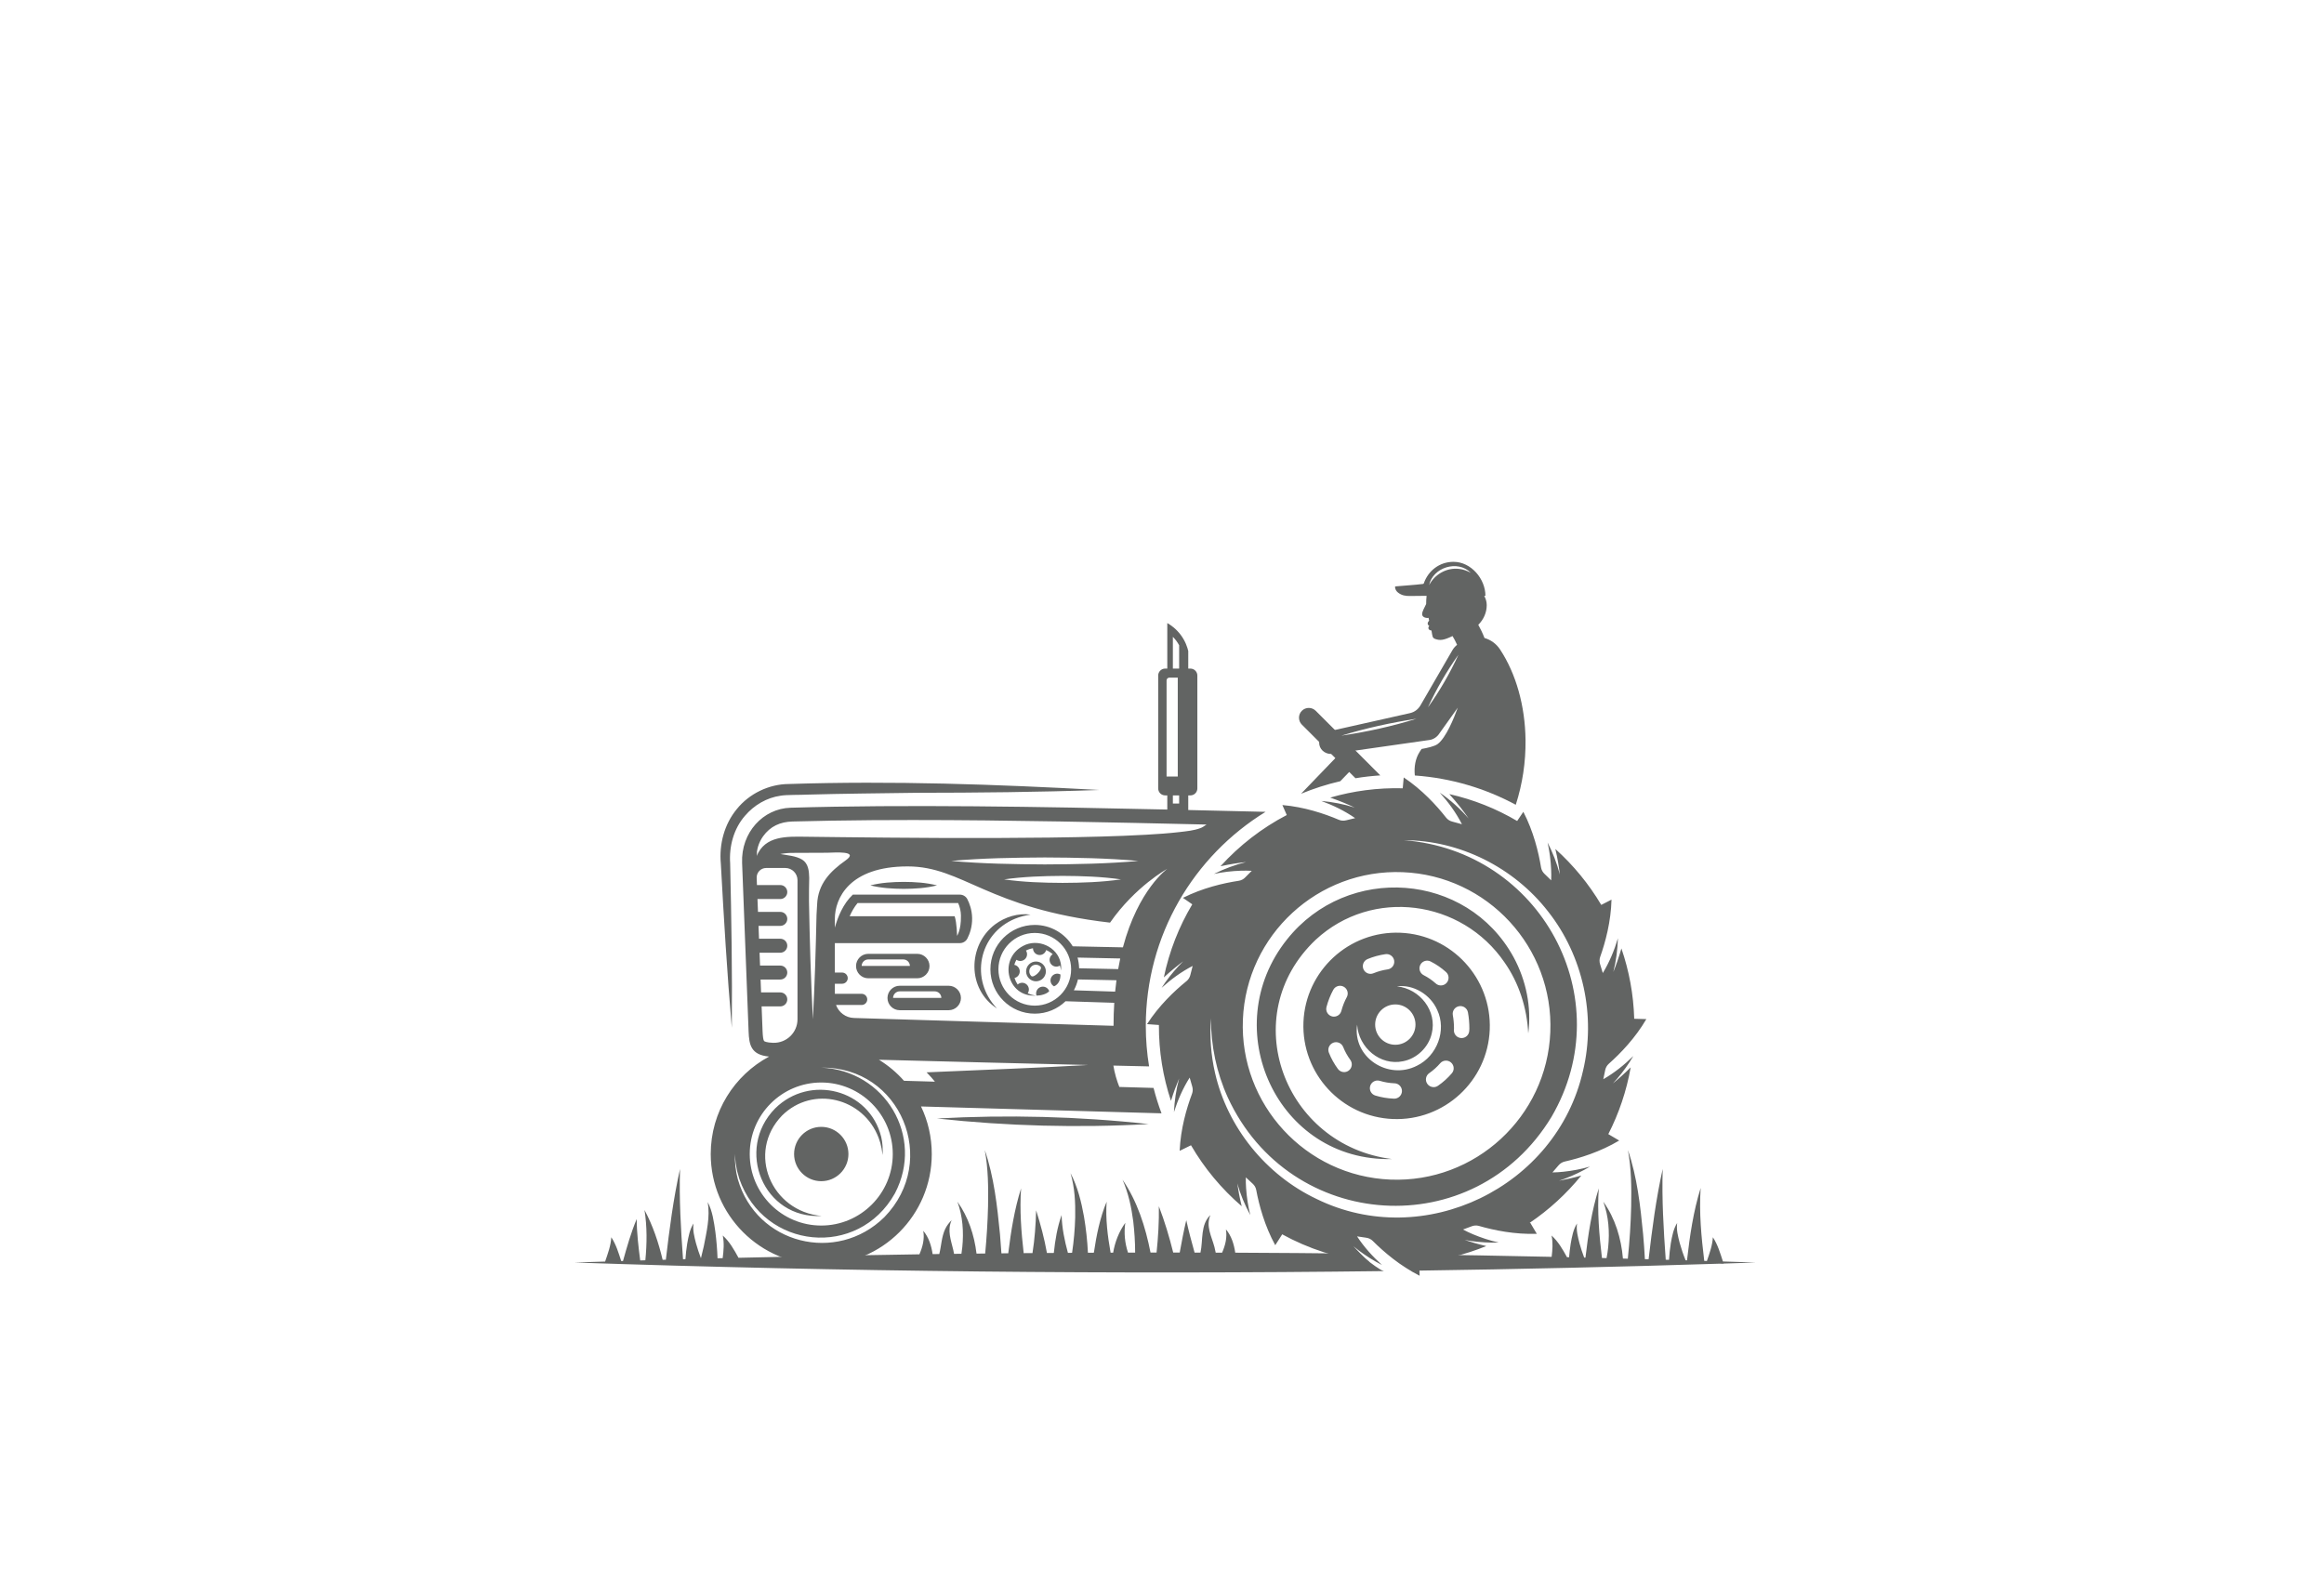 <?xml version="1.0" encoding="UTF-8" standalone="no"?>
<svg xmlns="http://www.w3.org/2000/svg" xmlns:xlink="http://www.w3.org/1999/xlink" xmlns:serif="http://www.serif.com/" width="100%" height="100%" viewBox="0 0 181 123" version="1.1" xml:space="preserve" style="fill-rule:evenodd;clip-rule:evenodd;stroke-linejoin:round;stroke-miterlimit:2;">
  <rect id="Traktor-180x122px" x="0.733" y="0.489" width="180" height="122" style="fill:none;"></rect>
  <g id="Traktor">
    <g>
      <clipPath id="_clip1">
        <rect x="44.738" y="89.569" width="92" height="9.653"></rect>
      </clipPath>
      <g clip-path="url(#_clip1)">
        <path d="M136.738,98.353c-0.849,-0.028 -1.701,-0.054 -2.551,-0.081c-0.211,-0.65 -0.404,-1.318 -0.784,-1.888c-0.033,0.635 -0.259,1.249 -0.464,1.848c-0.069,-0.002 -0.138,-0.004 -0.206,-0.006c-0.23,-1.879 -0.411,-3.781 -0.28,-5.68c-0.573,1.825 -0.846,3.734 -1.065,5.637c-0.037,-0.001 -0.072,-0.003 -0.109,-0.004c-0.178,-0.436 -0.337,-0.907 -0.463,-1.363c-0.129,-0.504 -0.267,-1.016 -0.193,-1.543c-0.296,0.463 -0.397,1.039 -0.494,1.574c-0.068,0.436 -0.116,0.859 -0.143,1.295c-0.084,-0.002 -0.169,-0.004 -0.253,-0.007c-0.17,-2.35 -0.311,-4.708 -0.237,-7.069c-0.518,2.315 -0.823,4.675 -1.099,7.033c-0.096,-0.003 -0.191,-0.005 -0.288,-0.008c-0.033,-0.656 -0.081,-1.3 -0.139,-1.948c-0.215,-2.204 -0.461,-4.446 -1.182,-6.549c0.268,1.444 0.28,2.913 0.253,4.374c-0.032,1.359 -0.124,2.736 -0.262,4.086c-0.127,-0.003 -0.253,-0.007 -0.381,-0.01c-0.131,-1.573 -0.607,-3.145 -1.528,-4.428c0.416,1.134 0.499,2.351 0.38,3.54c-0.031,0.281 -0.07,0.573 -0.127,0.853c-0.119,-0.003 -0.239,-0.005 -0.359,-0.009c-0.214,-1.795 -0.373,-3.61 -0.249,-5.423c-0.548,1.747 -0.822,3.572 -1.036,5.394c-0.034,-0.001 -0.067,-0.002 -0.1,-0.003c-0.138,-0.363 -0.262,-0.743 -0.364,-1.113c-0.129,-0.504 -0.266,-1.016 -0.192,-1.543c-0.297,0.463 -0.397,1.04 -0.493,1.575c-0.057,0.355 -0.097,0.702 -0.126,1.054c-0.054,-0.001 -0.109,-0.003 -0.163,-0.004c-0.334,-0.609 -0.684,-1.222 -1.202,-1.688c0.116,0.542 0.075,1.108 0.007,1.661c-3.842,-0.085 -7.69,-0.153 -11.541,-0.205c0.004,0.169 0.43,0.913 1.064,1.28c7.862,-0.113 15.71,-0.291 23.53,-0.541c0.198,0.005 0.346,0.007 0.346,0.007c-0.002,-0.006 -0.003,-0.012 -0.005,-0.017c0.833,-0.027 1.666,-0.052 2.498,-0.081Zm-28.953,0.668c-21.037,0.262 -42.156,0.039 -63.056,-0.668c0.799,-0.026 1.599,-0.049 2.399,-0.075c0.209,-0.614 0.447,-1.242 0.481,-1.894c0.371,0.56 0.566,1.214 0.772,1.854c0.047,-0.001 0.093,-0.003 0.14,-0.004c0.31,-1.108 0.622,-2.213 1.068,-3.272c0.002,1.081 0.135,2.16 0.272,3.229c0.134,-0.003 0.267,-0.008 0.4,-0.013c0.128,-1.295 0.142,-2.619 -0.066,-3.917c0.653,1.213 1.092,2.534 1.413,3.88c0.083,-0.003 0.168,-0.005 0.25,-0.007c0.278,-2.37 0.583,-4.741 1.104,-7.068c-0.074,2.348 0.065,4.694 0.234,7.031c0.062,-0.002 0.124,-0.003 0.187,-0.005c0.028,-0.405 0.073,-0.799 0.137,-1.205c0.097,-0.535 0.196,-1.112 0.494,-1.575c-0.074,0.527 0.062,1.039 0.192,1.543c0.108,0.387 0.239,0.786 0.384,1.164c0.079,-0.299 0.152,-0.609 0.22,-0.915c0.218,-1.131 0.506,-2.3 0.31,-3.455c0.374,0.709 0.482,1.538 0.595,2.324c0.087,0.686 0.142,1.361 0.169,2.05c0.133,-0.004 0.266,-0.007 0.4,-0.011c0.075,-0.584 0.129,-1.187 0.006,-1.763c0.531,0.476 0.884,1.11 1.227,1.736c4.69,-0.116 9.388,-0.205 14.089,-0.271c0.25,-0.575 0.413,-1.193 0.301,-1.83c0.429,0.506 0.63,1.155 0.728,1.814c0.172,-0.001 0.345,-0.004 0.518,-0.006c0.164,-0.639 0.174,-1.339 0.46,-1.947c0.128,-0.268 0.305,-0.496 0.502,-0.688c-0.354,0.786 -0.057,1.536 0.131,2.329c0.021,0.095 0.04,0.192 0.057,0.292c0.191,-0.002 0.384,-0.004 0.576,-0.007c0.026,-0.172 0.049,-0.345 0.067,-0.515c0.118,-1.189 0.036,-2.406 -0.38,-3.54c0.846,1.178 1.316,2.601 1.488,4.043c0.225,-0.002 0.449,-0.004 0.674,-0.007c0.116,-1.221 0.194,-2.459 0.224,-3.684c0.026,-1.461 0.014,-2.93 -0.254,-4.374c0.721,2.103 0.966,4.345 1.183,6.549c0.042,0.499 0.081,0.995 0.112,1.495c0.178,-0.001 0.356,-0.003 0.533,-0.005c0.209,-1.709 0.482,-3.417 0.997,-5.056c-0.116,1.685 0.013,3.374 0.204,5.046c0.229,-0.002 0.458,-0.003 0.686,-0.005c0.175,-1.093 0.255,-2.221 0.283,-3.33c0.346,1.095 0.641,2.19 0.842,3.323c0.178,-0.001 0.357,-0.002 0.536,-0.003c0.104,-1.005 0.272,-2.005 0.607,-2.952c0.026,1.001 0.229,1.985 0.491,2.945c0.108,-0.001 0.216,-0.002 0.325,-0.003c0.137,-0.913 0.218,-1.844 0.243,-2.764c0.023,-1.157 -0.035,-2.32 -0.364,-3.442c0.548,1.05 0.842,2.225 1.049,3.39c0.157,0.933 0.26,1.866 0.306,2.808c0.155,0 0.308,-0.001 0.462,-0.001c0.202,-1.355 0.473,-2.711 0.995,-3.973c-0.093,1.334 0.077,2.665 0.308,3.97l0.201,-0c0.136,-0.835 0.458,-1.642 0.945,-2.325c-0.117,0.78 -0.037,1.579 0.211,2.322c0.184,-0 0.37,-0 0.555,-0.001c0,-0.81 -0.053,-1.626 -0.146,-2.427c-0.143,-1.113 -0.381,-2.215 -0.836,-3.253c1.156,1.688 1.786,3.674 2.18,5.677c0.157,0 0.314,-0.001 0.471,-0.001c0.126,-1.194 0.198,-2.4 0.179,-3.606c0.452,1.174 0.813,2.382 1.117,3.605c0.169,0 0.339,0.001 0.507,0.002c0.154,-0.844 0.311,-1.688 0.511,-2.522c0.186,0.848 0.414,1.688 0.646,2.525c0.153,-0 0.306,0.001 0.459,0.001c0.215,-0.981 -0.016,-2.183 0.777,-2.927c-0.378,0.857 0.087,1.649 0.312,2.489c0.038,0.14 0.071,0.287 0.098,0.44c0.167,0 0.333,0 0.499,0.001c0.248,-0.57 0.406,-1.185 0.296,-1.816c0.43,0.506 0.629,1.157 0.727,1.818c3.234,0.013 6.467,0.04 9.698,0.076c0.197,0.213 0.418,0.394 0.667,0.577c0.093,0.068 0.942,0.739 1.215,0.78" style="fill:#626463;fill-rule:nonzero;"></path>
      </g>
    </g>
    <g>
      <path d="M63.961,87.785c-1.166,-0 -2.115,0.949 -2.115,2.117c0,1.166 0.949,2.115 2.115,2.115c1.168,-0 2.117,-0.949 2.117,-2.115c-0,-1.168 -0.949,-2.117 -2.117,-2.117Zm17.919,-11.659c-0.138,0.255 -0.043,0.573 0.212,0.712c0.362,-0.157 0.511,-0.525 0.5,-0.924c-0.255,-0.138 -0.574,-0.043 -0.712,0.212Zm-2.213,-2.429c-1.934,1.031 -1.217,4.017 1.019,3.859c-0.233,-0.025 -0.446,-0.087 -0.642,-0.179c0.157,-0.237 0.101,-0.556 -0.132,-0.72c-0.203,-0.145 -0.476,-0.123 -0.654,0.039c-0.106,-0.158 -0.188,-0.33 -0.244,-0.51c0.243,-0.055 0.419,-0.278 0.407,-0.535c-0.011,-0.246 -0.191,-0.445 -0.424,-0.489c0.038,-0.136 0.093,-0.267 0.167,-0.395c0.205,0.143 0.489,0.125 0.673,-0.058c0.179,-0.179 0.201,-0.455 0.068,-0.659c0.174,-0.091 0.358,-0.149 0.547,-0.177c-0,0.261 0.192,0.488 0.458,0.521c0.262,0.032 0.501,-0.135 0.568,-0.382c0.185,0.079 0.358,0.189 0.51,0.323c-0.239,0.152 -0.316,0.467 -0.17,0.712c0.149,0.249 0.471,0.33 0.721,0.181c0.005,-0.002 0.008,-0.007 0.011,-0.011c0.038,0.125 0.068,0.254 0.087,0.389c0.019,-0.192 0.013,-0.39 -0.027,-0.585c-0.261,-1.29 -1.803,-1.952 -2.943,-1.324Zm-2.174,-1.681c-2.156,1.639 -2.164,5.068 0.156,6.544c-2.13,-2.226 -1.452,-5.813 1.411,-6.992c0.38,-0.155 0.783,-0.252 1.204,-0.32c-0.973,-0.13 -1.983,0.179 -2.771,0.768Zm3.548,3.288c-0.2,-0.201 -0.527,-0.201 -0.726,-0c-0.202,0.2 -0.202,0.527 -0,0.727c0.199,0.201 0.927,-0.527 0.726,-0.727Zm-0.355,1.142c-0.425,0 -0.771,-0.346 -0.771,-0.771c0,-0.425 0.346,-0.771 0.771,-0.771c0.425,0 0.771,0.346 0.771,0.771c0,0.425 -0.346,0.771 -0.771,0.771Zm0.36,0.446c-0.274,0.097 -0.417,0.398 -0.32,0.67c0.318,-0 0.803,-0.12 0.99,-0.35c-0.097,-0.273 -0.397,-0.417 -0.67,-0.32Zm27.372,13.401c-8.422,-1.05 -12.202,-11.162 -5.943,-17.088c4.381,-4.058 11.363,-3.138 14.71,1.78c1.107,1.583 1.739,3.513 1.84,5.52c0.266,-2.041 -0.161,-4.13 -1.145,-5.945c-3.642,-6.636 -12.935,-7.28 -17.634,-1.388c-5.525,6.898 -0.787,17.351 8.172,17.121Zm12.151,-19.286c-2.654,-3.42 -6.877,-5.553 -11.214,-5.552c10.613,0.822 16.886,12.29 11.481,21.552c-6.013,9.92 -20.361,8.988 -25.21,-1.509c-0.877,-1.927 -1.318,-4.043 -1.315,-6.164c-0.101,1.423 -0.003,2.864 0.322,4.258c0.968,4.247 3.973,7.946 7.906,9.81c8.359,4.101 18.698,-0.917 20.75,-9.981c1.025,-4.287 0.006,-8.962 -2.72,-12.414Zm-12.28,20.886c6.6,0.266 12.188,-4.889 12.454,-11.491c0.267,-6.602 -4.887,-12.19 -11.488,-12.457c-6.6,-0.267 -12.188,4.887 -12.455,11.49c-0.266,6.602 4.887,12.191 11.489,12.458Zm17.668,-7.87c-0.108,0.128 -0.22,0.252 -0.334,0.374c0.402,-0.327 0.878,-0.744 1.38,-1.246c-0.325,1.845 -0.92,3.592 -1.743,5.2l0.848,0.5l-0.001,-0c-1.469,0.878 -3.048,1.367 -4.242,1.637c-0.192,0.043 -0.36,0.15 -0.485,0.301c-0.154,0.185 -0.311,0.367 -0.471,0.546c0.285,-0.005 0.57,-0.022 0.852,-0.053c0.692,-0.073 1.389,-0.204 2.072,-0.402c-0.612,0.366 -1.263,0.676 -1.944,0.936c-0.156,0.059 -0.313,0.113 -0.47,0.166c0.491,-0.089 1.084,-0.218 1.736,-0.405c-1.153,1.421 -2.509,2.666 -4.025,3.691c0.019,-0.001 0.037,-0.003 0.056,-0.004l0.505,0.852c-1.711,0.059 -3.33,-0.273 -4.506,-0.614c-0.188,-0.054 -0.388,-0.042 -0.57,0.03c-0.224,0.088 -0.448,0.171 -0.673,0.25c0.251,0.132 0.506,0.256 0.768,0.366c0.642,0.269 1.315,0.492 2.009,0.648c-0.713,0.026 -1.432,-0.018 -2.154,-0.12c-0.165,-0.022 -0.329,-0.051 -0.493,-0.081c0.465,0.156 1.036,0.326 1.684,0.476c-1.661,0.678 -3.437,1.122 -5.29,1.289c0.023,0.012 0.044,0.021 0.068,0.033l0.03,0.99c-1.526,-0.774 -2.783,-1.848 -3.65,-2.714c-0.139,-0.137 -0.319,-0.224 -0.513,-0.249c-0.239,-0.031 -0.474,-0.066 -0.709,-0.105c0.538,0.824 1.208,1.565 1.942,2.229c-0.636,-0.322 -1.247,-0.708 -1.829,-1.146c-0.135,-0.101 -0.265,-0.205 -0.395,-0.312c0.331,0.36 0.748,0.785 1.242,1.228c-2.455,-0.281 -4.756,-1.037 -6.814,-2.171c0.006,0.009 0.01,0.016 0.016,0.026l-0.534,0.834c-0.822,-1.501 -1.255,-3.097 -1.481,-4.3c-0.035,-0.193 -0.136,-0.366 -0.282,-0.496c-0.18,-0.161 -0.356,-0.325 -0.529,-0.491c-0.006,0.285 0.001,0.57 0.022,0.853c0.048,0.695 0.153,1.396 0.326,2.087c-0.424,-0.776 -0.769,-1.61 -1.015,-2.471c0.072,0.501 0.181,1.109 0.347,1.781c-1.569,-1.349 -2.907,-2.954 -3.95,-4.748l-0.883,0.434c0.075,-1.712 0.532,-3.299 0.963,-4.446c0.069,-0.183 0.072,-0.383 0.015,-0.571c-0.071,-0.23 -0.136,-0.459 -0.198,-0.689c-0.527,0.83 -0.925,1.747 -1.226,2.69c0.044,-0.879 0.171,-1.764 0.405,-2.62c-0.202,0.477 -0.428,1.066 -0.637,1.741c-0.618,-1.86 -0.948,-3.849 -0.939,-5.909l-0.925,-0.067c0.928,-1.44 2.124,-2.579 3.075,-3.35c0.152,-0.123 0.255,-0.294 0.301,-0.485c0.055,-0.236 0.115,-0.468 0.178,-0.699c-0.875,0.451 -1.681,1.042 -2.417,1.705c0.385,-0.6 0.832,-1.166 1.327,-1.701c0.115,-0.123 0.231,-0.242 0.351,-0.359c-0.435,0.324 -0.956,0.741 -1.505,1.249c0.424,-2.045 1.182,-3.962 2.215,-5.694l-0.728,-0.503c1.528,-0.77 3.138,-1.146 4.348,-1.33c0.193,-0.029 0.37,-0.123 0.505,-0.265c0.167,-0.175 0.337,-0.344 0.508,-0.512c-0.283,-0.014 -0.569,-0.017 -0.852,-0.007c-0.696,0.023 -1.4,0.103 -2.096,0.252c0.789,-0.395 1.635,-0.711 2.504,-0.927c-0.552,0.059 -1.235,0.158 -1.992,0.327c1.468,-1.617 3.214,-2.974 5.162,-3.99l-0.341,-0.778c1.705,0.147 3.272,0.67 4.399,1.15c0.18,0.076 0.38,0.088 0.57,0.038c0.232,-0.06 0.465,-0.116 0.698,-0.168c-0.808,-0.562 -1.707,-0.999 -2.636,-1.339c0.875,0.081 1.754,0.245 2.599,0.516c-0.512,-0.244 -1.157,-0.521 -1.903,-0.777c1.79,-0.52 3.688,-0.777 5.647,-0.726l0.076,-0.844c1.424,0.95 2.544,2.166 3.3,3.129c0.121,0.154 0.29,0.262 0.48,0.31c0.254,0.063 0.505,0.133 0.755,0.206c-0.454,-0.892 -1.053,-1.713 -1.725,-2.462c0.822,0.572 1.589,1.252 2.249,2.019c-0.347,-0.506 -0.853,-1.183 -1.508,-1.905c1.89,0.427 3.668,1.14 5.284,2.095l0.482,-0.715c0.787,1.52 1.18,3.126 1.379,4.334c0.032,0.193 0.128,0.368 0.271,0.502c0.177,0.165 0.348,0.333 0.518,0.503c0.012,-0.285 0.011,-0.57 -0.003,-0.853c-0.032,-0.696 -0.12,-1.399 -0.276,-2.093c0.403,0.785 0.73,1.627 0.955,2.493c-0.065,-0.552 -0.172,-1.234 -0.349,-1.989c1.401,1.26 2.609,2.728 3.573,4.355l0.798,-0.41l-0,0.001c-0.044,1.711 -0.473,3.307 -0.883,4.461c-0.065,0.184 -0.065,0.384 -0.005,0.57c0.075,0.229 0.144,0.457 0.21,0.687c0.512,-0.84 0.895,-1.764 1.178,-2.712c-0.028,0.879 -0.139,1.766 -0.358,2.627c0.201,-0.499 0.426,-1.12 0.629,-1.831c0.595,1.728 0.943,3.568 0.998,5.477l0.944,0.027c-0.863,1.478 -2.01,2.668 -2.926,3.481c-0.146,0.13 -0.243,0.306 -0.28,0.498c-0.044,0.236 -0.095,0.47 -0.146,0.703c0.853,-0.489 1.633,-1.113 2.339,-1.807c-0.36,0.616 -0.78,1.203 -1.252,1.758Zm-12.325,-5.637c-0.325,0.059 -0.541,0.371 -0.482,0.697c0.06,0.326 0.091,0.671 0.092,1.028c-0.002,0.039 -0.004,0.078 -0.007,0.118c-0.022,0.33 0.228,0.615 0.558,0.637c0.014,0.001 0.027,0.001 0.041,0.001c0.313,0 0.575,-0.241 0.596,-0.559c0.004,-0.053 0.007,-0.106 0.009,-0.16c0.001,-0.008 0.001,-0.017 0.001,-0.025c-0.001,-0.432 -0.038,-0.855 -0.112,-1.256c-0.059,-0.325 -0.371,-0.541 -0.696,-0.481Zm-0.623,4.383c-0.251,-0.215 -0.629,-0.187 -0.845,0.064c-0.25,0.29 -0.536,0.548 -0.85,0.767c-0.273,0.187 -0.34,0.561 -0.152,0.832c0.117,0.169 0.303,0.259 0.493,0.259c0.118,-0 0.236,-0.035 0.34,-0.107c0.399,-0.275 0.761,-0.602 1.077,-0.97c0.216,-0.25 0.188,-0.628 -0.063,-0.845Zm-2.652,0.253c1.567,-0.763 2.326,-2.755 1.579,-4.342c-0.528,-1.199 -1.853,-2.012 -3.14,-1.84c1.793,0.182 3.152,1.924 2.711,3.682c-0.25,1.069 -1.16,1.946 -2.238,2.152c-1.775,0.371 -3.46,-1.054 -3.572,-2.853c-0.375,2.539 2.405,4.358 4.66,3.201Zm-1.169,1.99c0.012,-0.33 -0.247,-0.609 -0.577,-0.621l-0.02,-0c-0.384,-0.017 -0.763,-0.081 -1.128,-0.191c-0.314,-0.098 -0.651,0.081 -0.747,0.396c-0.097,0.318 0.081,0.652 0.398,0.749c0.461,0.141 0.943,0.223 1.431,0.242l0.022,0.001c0.007,0.001 0.014,0.001 0.022,0.001c0.321,-0 0.586,-0.255 0.599,-0.577Zm-4.022,-2.446c-0.226,-0.309 -0.413,-0.645 -0.554,-1c-0.123,-0.308 -0.471,-0.458 -0.778,-0.335c-0.308,0.122 -0.458,0.47 -0.336,0.777c0.179,0.451 0.416,0.876 0.704,1.268c0.117,0.16 0.299,0.244 0.482,0.244c0.124,0 0.249,-0.038 0.355,-0.117c0.266,-0.196 0.323,-0.571 0.127,-0.837Zm-1.429,-3.387c0.051,0.014 0.103,0.02 0.153,0.02c0.265,-0 0.508,-0.178 0.579,-0.447c0.102,-0.383 0.244,-0.744 0.423,-1.072c0.158,-0.29 0.051,-0.654 -0.239,-0.812c-0.289,-0.159 -0.654,-0.053 -0.812,0.238c-0.226,0.412 -0.404,0.864 -0.53,1.34c-0.085,0.32 0.107,0.647 0.426,0.733Zm2.45,-3.682c0.096,0.23 0.319,0.368 0.553,0.368c0.077,0 0.155,-0.014 0.23,-0.046c0.35,-0.145 0.722,-0.247 1.107,-0.302c0.327,-0.047 0.554,-0.35 0.507,-0.678c-0.047,-0.327 -0.352,-0.554 -0.677,-0.508c-0.485,0.07 -0.954,0.198 -1.396,0.382c-0.306,0.127 -0.451,0.477 -0.324,0.784Zm2.484,2.75c-0.867,0 -1.57,0.704 -1.57,1.571c-0,0.868 0.703,1.572 1.57,1.572c0.868,-0 1.571,-0.704 1.571,-1.572c0,-0.867 -0.703,-1.571 -1.571,-1.571Zm2.21,-2.278c0.343,0.175 0.658,0.391 0.937,0.643c0.114,0.105 0.259,0.156 0.402,0.156c0.163,0 0.326,-0.066 0.444,-0.196c0.222,-0.245 0.204,-0.625 -0.041,-0.846c-0.358,-0.325 -0.761,-0.603 -1.201,-0.825c-0.294,-0.15 -0.655,-0.032 -0.804,0.263c-0.15,0.295 -0.032,0.655 0.263,0.805Zm5.145,4.242c-0.161,4.002 -3.548,7.125 -7.547,6.963c-4,-0.161 -7.123,-3.547 -6.962,-7.549c0.162,-3.999 3.547,-7.124 7.548,-6.962c3.999,0.161 7.122,3.548 6.961,7.548Zm-43.859,3.327c5.049,-0.227 8.511,-0.336 12.573,-0.573c-5.031,-0.119 -10.717,-0.259 -16.285,-0.408c0.73,0.448 1.386,1.002 1.95,1.639l2.409,0.069c-0.17,-0.214 -0.365,-0.438 -0.647,-0.727Zm-8.206,-0.367c4.956,0.206 8.059,5.37 5.737,9.796c-2.862,5.114 -10.205,4.373 -12.116,-1.131c-0.022,-0.079 -0.15,-0.524 -0.168,-0.59c-0.043,-0.271 -0.122,-0.58 -0.139,-0.852l-0.041,-0.492c-0.01,0.66 0.056,1.325 0.232,1.969c1.444,5.045 7.692,6.613 11.412,2.947c4.293,-4.406 1.275,-11.728 -4.917,-11.647Zm-5.569,6.731c-0,3.071 2.498,5.571 5.569,5.571c3.072,-0 5.571,-2.5 5.571,-5.571c-0,-3.073 -2.499,-5.572 -5.571,-5.572c-3.071,0 -5.569,2.499 -5.569,5.572Zm1.812,-8.665l0.018,-0c1.036,0.03 1.89,-0.8 1.89,-1.835l0,-10.832c0,-0.526 -0.424,-0.952 -0.95,-0.952l-1.49,0c-0.42,0 -0.756,0.349 -0.739,0.769l0.02,0.561l1.819,0c0.3,0 0.544,0.244 0.544,0.545c0,0.301 -0.244,0.544 -0.544,0.544l-1.777,-0l0.039,1.001l1.738,0c0.3,0 0.544,0.244 0.544,0.545c0,0.301 -0.244,0.545 -0.544,0.545l-1.696,0l0.038,1.002l1.658,-0c0.3,-0 0.544,0.243 0.544,0.544c0,0.301 -0.244,0.545 -0.544,0.545l-1.615,-0l0.038,1.001l1.577,0c0.3,0 0.544,0.244 0.544,0.544c0,0.301 -0.244,0.544 -0.544,0.544l-1.535,0l0.038,1.002l1.497,-0c0.3,-0 0.544,0.244 0.544,0.545c0,0.301 -0.244,0.545 -0.544,0.545l-1.455,-0l0.074,1.912c0.017,0.436 0.056,0.7 0.116,0.784c0.019,0.026 0.193,0.126 0.697,0.141Zm-1.272,-14.541c0.642,-1.604 2.359,-1.529 3.799,-1.512c0.929,0.012 1.856,0.023 2.784,0.033c1.187,0.014 2.374,0.027 3.561,0.036c1.357,0.012 2.714,0.021 4.071,0.026c1.44,0.007 2.879,0.008 4.318,0.004c1.433,-0.005 2.866,-0.015 4.3,-0.033c1.339,-0.017 2.678,-0.042 4.016,-0.08c1.157,-0.033 2.313,-0.075 3.469,-0.141c0.885,-0.05 1.772,-0.11 2.655,-0.213c0.521,-0.062 1.08,-0.114 1.576,-0.3c0.069,-0.026 0.139,-0.054 0.201,-0.093c0.098,-0.061 0.194,-0.124 0.289,-0.188c-7.29,-0.17 -15.408,-0.352 -22.905,-0.352c-2.121,0 -4.243,0.013 -6.364,0.05c-0.996,0.016 -1.992,0.037 -2.988,0.065c-0.945,0.027 -1.717,0.367 -2.28,1.15c-0.176,0.245 -0.311,0.519 -0.397,0.809c-0.038,0.132 -0.066,0.265 -0.084,0.401c-0.012,0.095 0.013,0.252 -0.021,0.338Zm32.415,-4.732l0,0.632l0.489,-0l-0,-0.632l-0.489,0Zm0.381,-1.473l0,-7.702l-0.653,-0c-0.12,-0 -0.218,0.097 -0.218,0.218l0,7.484l0.871,0Zm-0.381,-8.407l0.489,-0l-0,-1.816c-0.065,-0.119 -0.138,-0.234 -0.218,-0.343c-0.083,-0.111 -0.174,-0.216 -0.271,-0.315l0,2.474Zm-8.59,16.15c-1.523,0.009 -3.041,0.058 -4.555,0.273c1.514,0.216 3.032,0.265 4.555,0.272c1.522,-0.006 3.04,-0.056 4.552,-0.272c-1.512,-0.216 -3.03,-0.266 -4.552,-0.273Zm5.903,-1.164c-2.39,-0.219 -4.883,-0.26 -7.287,-0.272c-2.402,0.013 -4.898,0.053 -7.287,0.272c2.39,0.218 4.884,0.258 7.287,0.271c2.402,-0.011 4.898,-0.052 7.287,-0.271Zm-14.309,4.307c0.175,0.518 0.187,1.528 0.187,1.528c-0,0 0.322,-0.46 0.302,-1.528c0,-0.021 0.002,-0.041 0.001,-0.063c-0.008,-0.334 -0.08,-0.659 -0.219,-0.967l-7.829,0c-0.258,0.307 -0.46,0.667 -0.618,1.03l8.176,0Zm-11.327,-2.993c-0.012,0.54 -0.025,1.296 -0.018,1.828c0.057,3.04 0.144,6.151 0.305,9.19c0.142,-2.69 0.226,-5.438 0.283,-8.141c0.016,-0.178 0.032,-0.439 0.046,-0.801c0.063,-1.594 0.996,-2.569 2.219,-3.431c1.11,-0.785 -0.901,-0.602 -1.443,-0.598c-0.869,0.007 -1.737,0.011 -2.605,0.011c-0.297,-0.008 -0.64,0.019 -1.039,0.087c0.567,0.107 1.222,0.142 1.707,0.44c0.478,0.301 0.533,0.882 0.545,1.415Zm17.567,4.295c-1.561,-0 -2.831,1.269 -2.831,2.831c0,1.562 1.27,2.832 2.831,2.832c1.561,0 2.832,-1.27 2.832,-2.832c0,-1.562 -1.271,-2.831 -2.832,-2.831Zm10.321,-4.996c0,0 -2.486,1.363 -4.459,4.193c-9.561,-1.105 -11.461,-4.38 -15.763,-4.38c-4.541,-0 -5.669,2.482 -5.669,4.087l-0,0.682c0.224,-0.812 0.642,-1.859 1.399,-2.571l8.334,0c0.247,0 0.474,0.136 0.587,0.356c0.172,0.335 0.358,0.837 0.371,1.463c0.014,0.688 -0.186,1.238 -0.368,1.595c-0.112,0.224 -0.341,0.364 -0.591,0.364l-9.732,0l-0,2.293l0.568,0c0.24,0 0.436,0.195 0.436,0.435c-0,0.24 -0.196,0.436 -0.436,0.436l-0.568,0l-0,0.784l2.087,-0c0.241,-0 0.436,0.194 0.436,0.435c0,0.24 -0.195,0.436 -0.436,0.436l-1.995,-0c0,-0 0,-0.001 -0.001,-0.002l-0,0.002l0.001,-0c0.208,0.575 0.75,0.993 1.396,1.012l20.217,0.61c-0,-0.626 0.02,-1.222 0.056,-1.792l-3.794,-0.122c-0.62,0.598 -1.465,0.968 -2.397,0.968c-1.908,-0 -3.455,-1.547 -3.455,-3.457c-0,-1.909 1.547,-3.456 3.455,-3.456c1.253,0 2.351,0.667 2.956,1.665l3.909,0.082c1.2,-4.513 3.456,-6.118 3.456,-6.118Zm-3.664,6.985l-3.324,-0.07c0.073,0.267 0.114,0.546 0.121,0.833l3.042,0.065c0.05,-0.286 0.103,-0.561 0.161,-0.828Zm-0.295,1.696l-2.998,-0.063c-0.07,0.299 -0.178,0.583 -0.319,0.846l3.215,0.104c0.029,-0.303 0.063,-0.6 0.102,-0.887Zm2.89,8.388c0.171,0.675 0.378,1.334 0.619,1.979l-18.729,-0.535c0.535,1.122 0.836,2.378 0.836,3.706c0,4.754 -3.853,8.608 -8.608,8.608c-4.753,-0 -8.607,-3.854 -8.607,-8.608c0,-3.287 1.84,-6.141 4.547,-7.593c-1.418,-0.128 -1.558,-0.916 -1.598,-1.955l-0.506,-13.136c-0.091,-2.355 1.63,-4.228 3.771,-4.293c8.884,-0.265 19.488,-0.081 29.344,0.141l0,-1.102l-0.164,0c-0.3,0 -0.545,-0.243 -0.545,-0.544l0,-8.792c0,-0.301 0.245,-0.544 0.545,-0.544l0.164,-0l0,-3.546c0.254,0.146 0.681,0.431 1.054,0.934c0.362,0.487 0.512,0.963 0.579,1.245l-0,1.367l0.164,-0c0.301,-0 0.544,0.243 0.544,0.544l-0,8.792c-0,0.301 -0.243,0.544 -0.544,0.544l-0.164,0l-0,1.139c2.054,0.048 4.069,0.096 6.022,0.141c-5.596,3.44 -9.329,9.618 -9.329,16.669c0,1.076 0.089,2.133 0.256,3.162c-0.892,-0.021 -1.821,-0.041 -2.78,-0.064c0.044,0.268 0.104,0.555 0.191,0.861c0.082,0.293 0.176,0.56 0.273,0.804l2.665,0.076Zm-25.851,9.974c-3.924,-0.345 -5.879,-4.93 -3.081,-7.825c2.4,-2.368 6.336,-1.377 7.517,1.734c0.017,0.055 0.124,0.361 0.136,0.408c0.013,0.055 0.043,0.193 0.057,0.252c0.066,0.223 0.076,0.455 0.115,0.687c0.032,-0.467 0.004,-0.942 -0.103,-1.409c-0.928,-3.73 -5.569,-4.896 -8.268,-2.218c-3.129,3.192 -0.906,8.622 3.627,8.371Zm9.324,-16.987c-0.004,-0.281 -0.233,-0.51 -0.516,-0.51l-2.728,0c-0.282,0 -0.512,0.229 -0.516,0.51l3.76,-0Zm1.525,0.007c0,0.524 -0.428,0.952 -0.952,0.952l-3.817,0c-0.524,0 -0.952,-0.428 -0.952,-0.952c-0,-0.524 0.428,-0.953 0.952,-0.953l3.817,0c0.524,0 0.952,0.429 0.952,0.953Zm-17.845,2.323c0.041,-4.269 -0.034,-8.547 -0.129,-12.812c-0.093,-1.323 0.277,-2.701 1.155,-3.706c0.708,-0.831 1.694,-1.41 2.772,-1.563c0.445,-0.082 1.608,-0.055 2.076,-0.085c2.743,-0.077 5.765,-0.102 8.526,-0.142c4.745,-0.005 9.481,-0.049 14.227,-0.22c-8.056,-0.439 -16.128,-0.727 -24.198,-0.464c-1.543,0.009 -3.07,0.75 -4.034,1.946c-0.982,1.184 -1.391,2.747 -1.25,4.261c0.234,4.261 0.487,8.532 0.855,12.785Zm13.87,-4.823c-0.006,-0.279 -0.234,-0.504 -0.515,-0.504l-2.728,0c-0.28,0 -0.508,0.225 -0.515,0.504l3.758,0Zm0.574,0.965l-3.817,-0c-0.524,-0 -0.952,-0.429 -0.952,-0.953c0,-0.523 0.428,-0.952 0.952,-0.952l3.817,0c0.524,0 0.953,0.429 0.953,0.952c0,0.524 -0.429,0.953 -0.953,0.953Zm-3.656,-7.237c0.857,0.213 1.723,0.265 2.598,0.271c0.874,-0.005 1.741,-0.056 2.597,-0.271c-0.856,-0.217 -1.723,-0.267 -2.597,-0.273c-0.875,0.007 -1.741,0.057 -2.598,0.273Zm5.195,18.16c5.47,0.593 10.985,0.742 16.477,0.434c-5.469,-0.598 -10.984,-0.739 -16.477,-0.434Zm28.414,-30.683c-0.297,-0.299 -0.297,-0.781 0,-1.079c0.299,-0.297 0.781,-0.297 1.079,-0l5.031,5.033c-0.654,0.043 -1.3,0.116 -1.934,0.222l-0.489,-0.489l-0.694,0.721c-1.053,0.242 -2.073,0.572 -3.055,0.976l2.671,-2.776l-2.609,-2.608" style="fill:#626463;fill-rule:nonzero;"></path>
    </g>
    <path d="M110.321,55.991c-1.911,0.594 -3.868,1.023 -5.849,1.318c1.911,-0.588 3.874,-1.014 5.849,-1.318Zm3.268,-4.988c-0.661,1.439 -1.456,2.816 -2.376,4.105c0.66,-1.44 1.457,-2.815 2.376,-4.105Zm-2.286,-5.417c0.291,-1.399 2.236,-1.989 3.241,-0.968c-0.29,-0.158 -0.595,-0.265 -0.907,-0.3c-0.952,-0.116 -1.899,0.416 -2.334,1.268Zm-7.516,13.138l7.542,-1.077c0.315,-0.041 0.609,-0.241 0.785,-0.525l1.423,-1.996c-0.29,0.801 -0.918,2.357 -1.572,2.839c-0.239,0.176 -0.799,0.302 -1.25,0.381c-0.056,0.084 -0.113,0.168 -0.166,0.255c-0.316,0.505 -0.428,1.152 -0.358,1.811c2.83,0.201 5.492,1.005 7.862,2.282c0.522,-1.618 0.781,-3.327 0.76,-5.057c-0.033,-2.651 -0.738,-5.153 -1.986,-7.046c-0.296,-0.449 -0.731,-0.752 -1.211,-0.891c-0.147,-0.382 -0.316,-0.727 -0.483,-1.025c0.407,-0.407 0.658,-0.944 0.658,-1.537c-0,-0.254 -0.071,-0.495 -0.195,-0.719l0.094,-0c0,-1.319 -1.113,-2.652 -2.488,-2.652c-1.08,0 -1.966,0.683 -2.311,1.675c-0.01,0.029 -0.037,0.049 -0.069,0.049c-0.773,0.093 -1.326,0.112 -2.109,0.187c-0.091,0.014 -0.063,0.054 -0.054,0.119c0.015,0.124 0.092,0.263 0.223,0.365c0.288,0.223 0.567,0.271 0.946,0.267l0.9,-0.01l0.379,-0c-0.023,0.198 -0.033,0.412 -0.035,0.635c-0.148,0.32 -0.313,0.58 -0.313,0.792c0,0.217 0.26,0.324 0.503,0.288c0.009,0.065 0.023,0.139 0.042,0.222c-0.106,0.095 -0.145,0.22 -0.086,0.314c0.021,0.034 0.056,0.06 0.097,0.077c-0.07,0.087 -0.091,0.188 -0.041,0.266c0.042,0.065 0.121,0.099 0.213,0.103c0.08,0.439 0.053,0.581 0.302,0.665c0.381,0.128 0.653,0.096 1.338,-0.231c0.116,0.194 0.241,0.423 0.355,0.683c-0.143,0.113 -0.267,0.251 -0.364,0.418l-2.494,4.308c-0.175,0.302 -0.469,0.518 -0.811,0.595l-6.381,1.432c-0.463,0.106 -0.772,0.564 -0.675,1.044c0.096,0.465 0.559,0.761 1.03,0.694" style="fill:#626463;fill-rule:nonzero;"></path>
  </g>
</svg>
